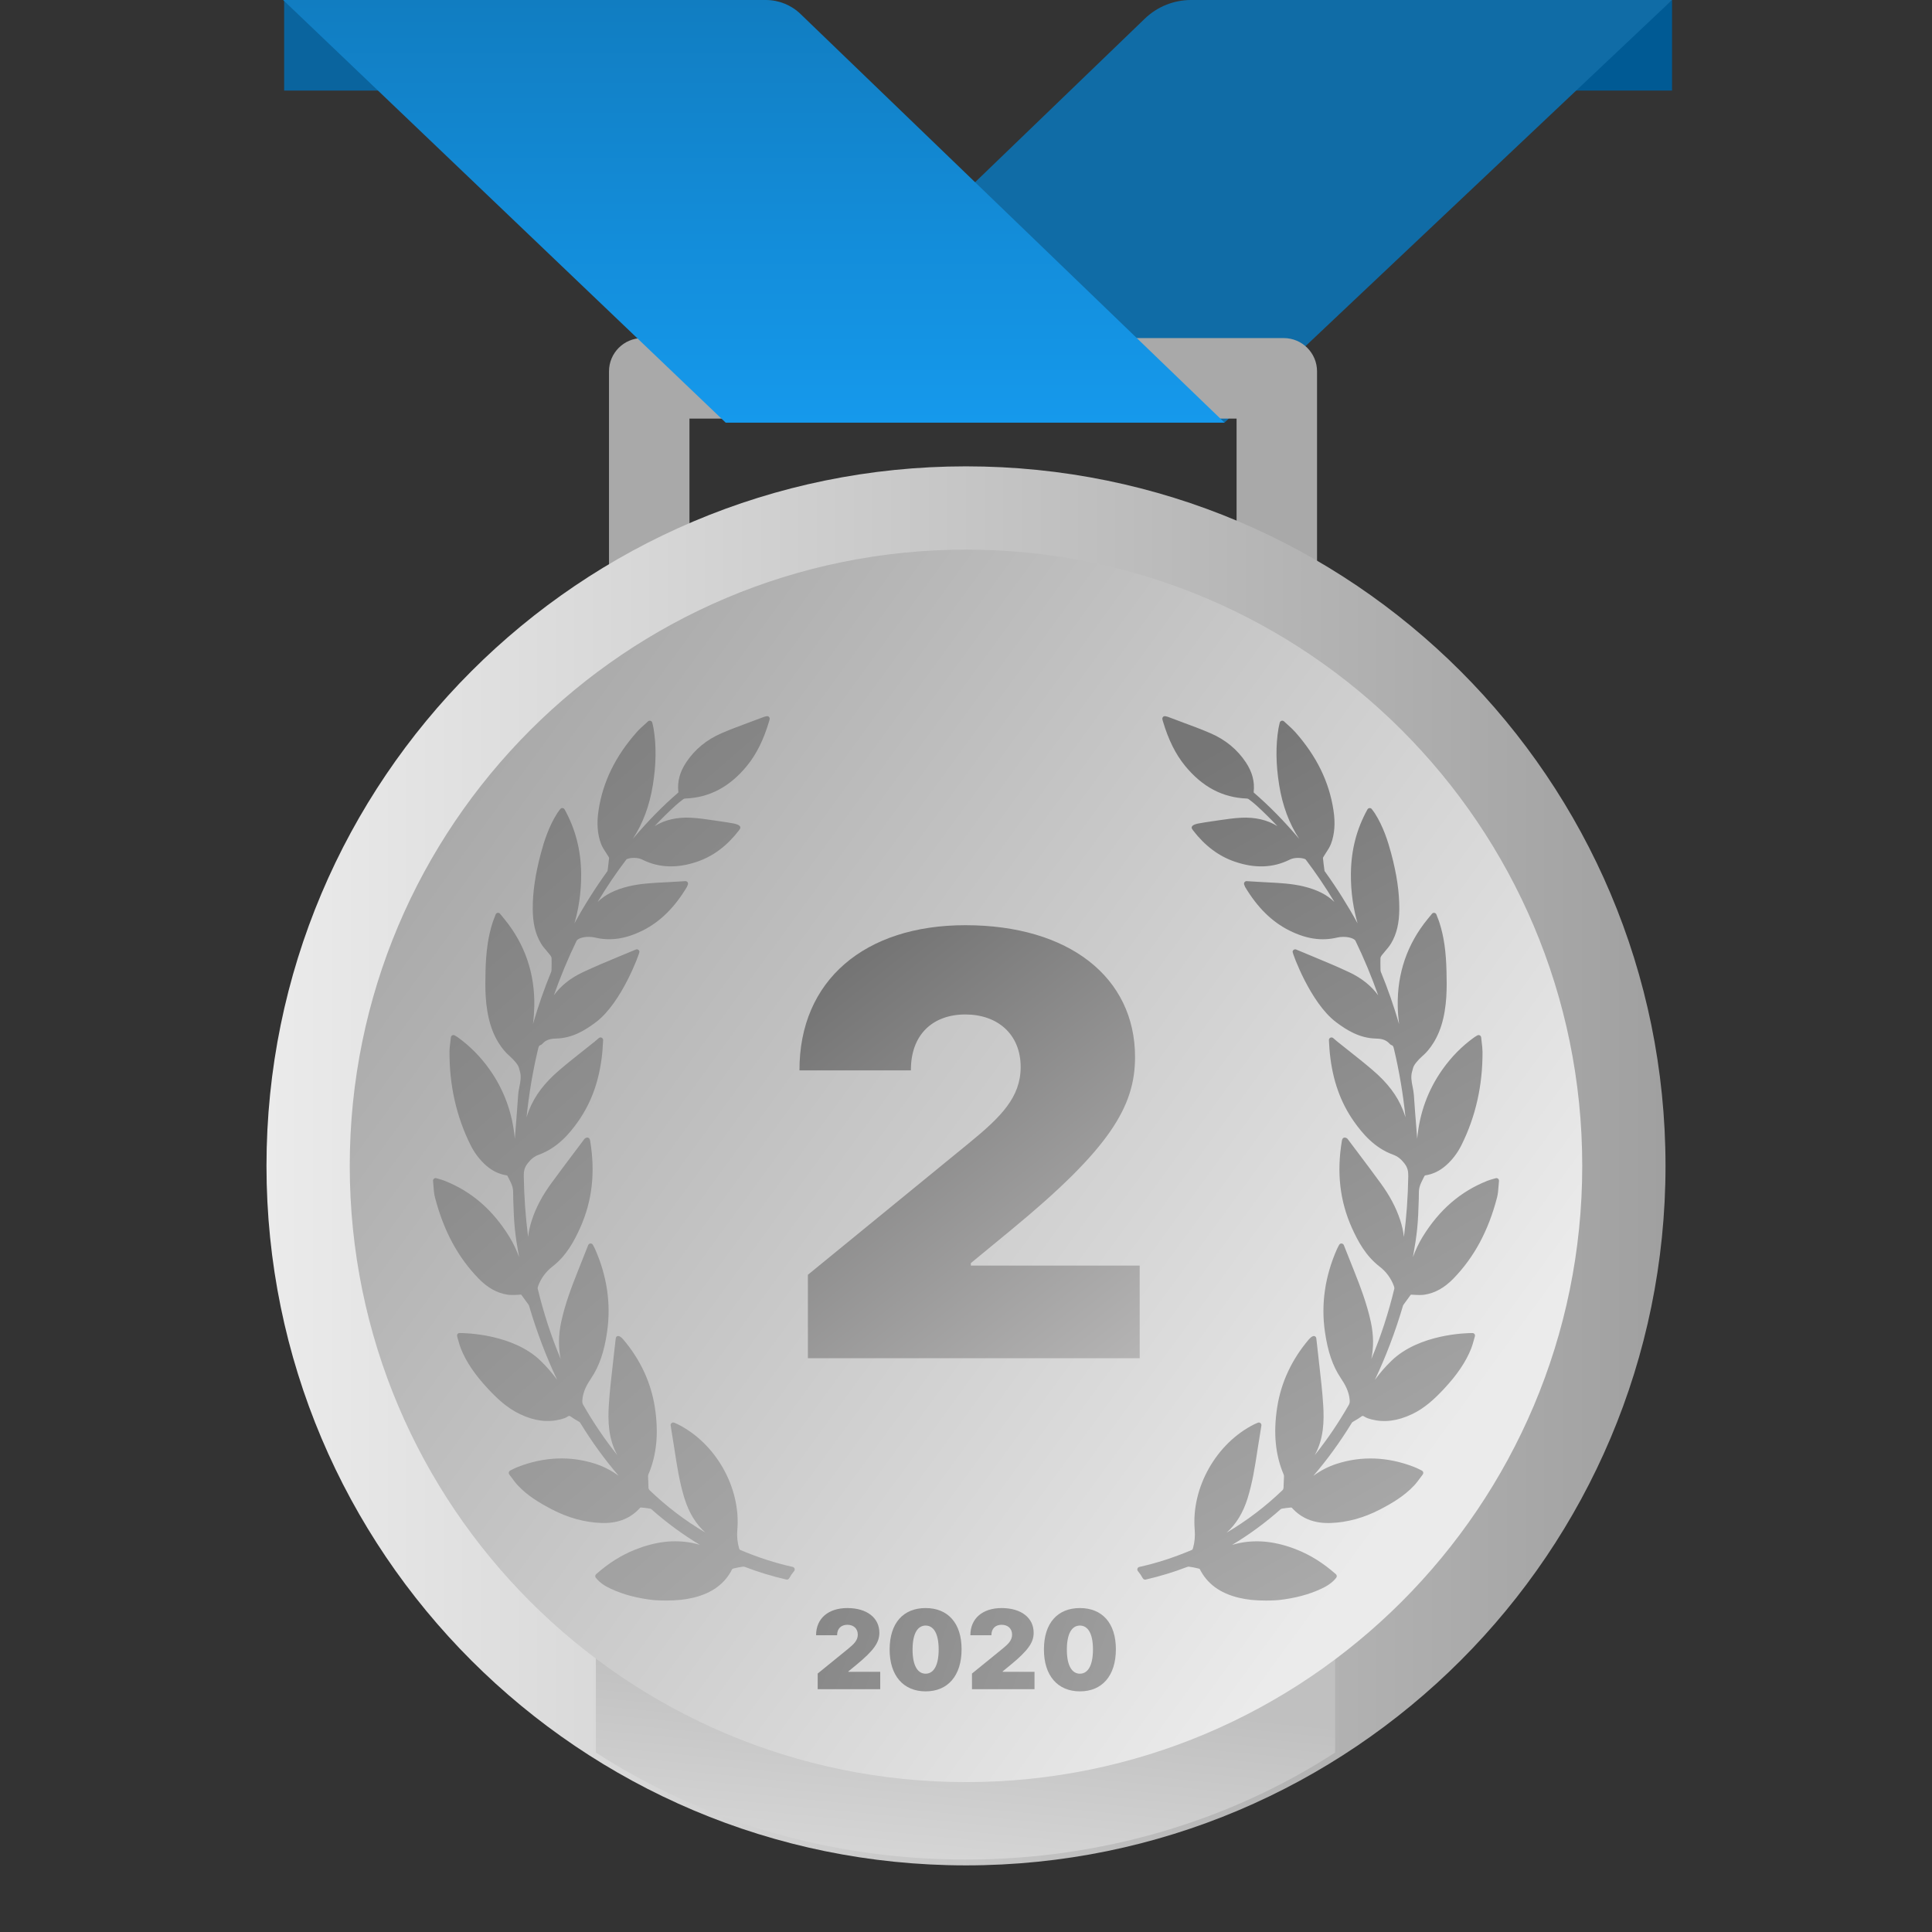 <?xml version="1.0" encoding="UTF-8"?>
<svg xmlns="http://www.w3.org/2000/svg" width="116" height="116" viewBox="0 0 116 116" fill="none">
  <rect x="0" y="0" width="116" height="116" fill="#333333" stroke="none"/>
  <path d="M100.393 0L94.052 5.438H100.393V0Z" fill="#005A94"></path>
  <path d="M43.57 25.375H73.521L100.393 0H71.512C70.477 0 69.482 0.401 68.736 1.12L43.57 25.375Z" fill="#106CA6"></path>
  <path d="M17.06 0L23.4 5.438H17.06V0Z" fill="#0A649E"></path>
  <path d="M79.077 38.907H36.565V22.299C36.565 21.194 37.46 20.299 38.565 20.299H77.077C78.182 20.299 79.077 21.194 79.077 22.299L79.077 38.907ZM41.396 34.074H74.246V25.132H41.396V34.074Z" fill="#A9A9A9"></path>
  <path d="M73.522 25.375H43.57L17 0H45.983C46.759 0 47.506 0.301 48.065 0.84L73.522 25.375Z" fill="url(#paint0_linear)"></path>
  <path d="M58 112C34.804 112 16 93.196 16 70C16 46.804 34.804 28 58 28C81.196 28 100 46.804 100 70C100 93.196 81.196 112 58 112Z" fill="url(#paint1_linear)"></path>
  <path d="M35.775 105.225C42.011 109.266 49.678 111.65 57.971 111.65C66.263 111.65 73.93 109.266 80.165 105.225V42.479C73.93 38.439 66.263 36.054 57.971 36.054C49.678 36.054 42.011 38.439 35.775 42.479V105.225Z" fill="url(#paint2_linear)"></path>
  <path d="M58 33C78.434 33 95 49.566 95 70C95 90.434 78.434 107 58 107C37.566 107 21 90.434 21 70C21 49.566 37.566 33 58 33Z" fill="url(#paint3_linear)"></path>
  <path d="M49.095 101.421H52.85V100.379H50.939V100.351L51.398 99.975C52.514 99.062 52.798 98.589 52.798 98.032C52.798 97.136 52.05 96.55 50.877 96.55C49.737 96.55 48.997 97.171 48.999 98.183H50.261C50.258 97.779 50.509 97.554 50.877 97.554C51.242 97.554 51.503 97.777 51.503 98.145C51.503 98.485 51.281 98.706 50.92 98.999L49.095 100.482V101.421Z" fill="url(#paint4_linear)"></path>
  <path d="M55.575 101.552C56.906 101.554 57.733 100.618 57.735 99.027C57.737 97.446 56.906 96.55 55.575 96.55C54.242 96.55 53.42 97.441 53.415 99.027C53.411 100.611 54.242 101.55 55.575 101.552ZM55.575 100.491C55.117 100.491 54.787 100.039 54.792 99.027C54.796 98.04 55.117 97.601 55.575 97.601C56.034 97.601 56.356 98.04 56.359 99.027C56.361 100.039 56.034 100.491 55.575 100.491Z" fill="url(#paint5_linear)"></path>
  <path d="M58.359 101.421H62.114V100.379H60.203V100.351L60.662 99.975C61.778 99.062 62.062 98.589 62.062 98.032C62.062 97.136 61.314 96.55 60.141 96.55C59.001 96.55 58.261 97.171 58.263 98.183H59.525C59.522 97.779 59.773 97.554 60.141 97.554C60.507 97.554 60.767 97.777 60.767 98.145C60.767 98.485 60.545 98.706 60.184 98.999L58.359 100.482V101.421Z" fill="url(#paint6_linear)"></path>
  <path d="M64.839 101.552C66.17 101.554 66.997 100.618 66.999 99.027C67.001 97.446 66.17 96.55 64.839 96.55C63.506 96.55 62.684 97.441 62.679 99.027C62.675 100.611 63.506 101.55 64.839 101.552ZM64.839 100.491C64.38 100.491 64.051 100.039 64.056 99.027C64.06 98.04 64.38 97.601 64.839 97.601C65.298 97.601 65.621 98.04 65.623 99.027C65.625 100.039 65.298 100.491 64.839 100.491Z" fill="url(#paint7_linear)"></path>
  <path d="M89.945 70.77C89.904 70.737 89.846 70.726 89.8 70.742C89.744 70.759 89.693 70.774 89.645 70.788L89.621 70.795C89.502 70.83 89.399 70.859 89.297 70.9C87.688 71.54 86.421 72.635 85.424 74.249C85.178 74.648 84.987 75.063 84.835 75.476C85.084 74.085 85.142 73.544 85.186 71.988C85.188 71.923 85.188 71.856 85.188 71.79C85.188 71.61 85.188 71.44 85.228 71.285C85.275 71.101 85.37 70.918 85.461 70.74C85.487 70.69 85.513 70.64 85.534 70.596C85.542 70.587 85.566 70.573 85.575 70.571C86.035 70.501 86.442 70.306 86.819 69.974C87.2 69.638 87.512 69.227 87.749 68.752C88.598 67.049 89.023 65.167 89.012 63.158C89.011 62.964 88.989 62.776 88.963 62.571C88.952 62.479 88.941 62.385 88.931 62.287C88.925 62.234 88.893 62.186 88.845 62.163C88.798 62.14 88.741 62.142 88.694 62.171C88.665 62.189 88.641 62.203 88.618 62.216C88.575 62.242 88.542 62.262 88.511 62.285C87.787 62.804 87.148 63.45 86.612 64.206C85.737 65.44 85.228 66.836 85.091 68.371C85.078 68.2 85.064 68.029 85.05 67.858L85.045 67.796C84.992 67.125 84.936 66.431 84.891 65.748C84.879 65.575 84.846 65.407 84.814 65.245C84.752 64.932 84.694 64.637 84.787 64.327C84.809 64.257 84.827 64.187 84.845 64.117C84.889 63.943 85.103 63.675 85.431 63.381L85.444 63.37C85.565 63.268 86.187 62.699 86.54 61.573C86.898 60.429 86.871 59.234 86.851 58.361L86.85 58.338C86.824 57.138 86.695 56.234 86.43 55.407C86.396 55.301 86.356 55.196 86.312 55.087C86.29 55.029 86.267 54.97 86.244 54.909C86.225 54.856 86.179 54.818 86.124 54.809L86.098 54.807C86.051 54.807 86.007 54.828 85.978 54.864L85.721 55.177C84.49 56.679 83.885 58.44 83.922 60.412C83.929 60.76 83.955 61.116 84.001 61.484C83.688 60.404 83.321 59.352 82.904 58.341C82.895 58.319 82.889 58.291 82.889 58.268L82.886 58.13C82.882 57.93 82.877 57.724 82.885 57.521C82.887 57.487 82.909 57.427 82.954 57.367C83.019 57.282 83.09 57.199 83.164 57.112C83.29 56.965 83.421 56.813 83.524 56.64C83.857 56.083 84.013 55.425 84.016 54.568C84.02 53.56 83.865 52.499 83.526 51.229C83.341 50.536 83.061 49.636 82.541 48.82C82.506 48.765 82.466 48.713 82.424 48.659C82.405 48.634 82.385 48.609 82.365 48.581C82.336 48.541 82.295 48.518 82.229 48.518C82.177 48.522 82.13 48.552 82.104 48.598C81.451 49.777 81.125 51.036 81.11 52.448C81.097 53.626 81.28 54.639 81.511 55.439C80.924 54.368 80.272 53.332 79.566 52.35L79.549 52.328C79.534 52.306 79.527 52.296 79.528 52.303C79.483 51.986 79.453 51.731 79.431 51.51C79.432 51.507 79.436 51.488 79.469 51.433C79.516 51.353 79.567 51.275 79.621 51.193C79.73 51.027 79.843 50.855 79.915 50.663C80.133 50.083 80.182 49.425 80.064 48.653C79.806 46.943 79.052 45.403 77.76 43.945C77.627 43.796 77.481 43.663 77.325 43.523L77.282 43.484C77.221 43.429 77.159 43.373 77.096 43.314C77.056 43.275 76.998 43.261 76.943 43.278C76.89 43.294 76.849 43.338 76.837 43.392L76.809 43.516C76.789 43.598 76.775 43.663 76.763 43.728C76.59 44.766 76.602 45.877 76.802 47.127C77.001 48.366 77.397 49.435 78.004 50.363C77.093 49.29 76.208 48.389 75.282 47.591C75.278 47.585 75.272 47.569 75.271 47.565C75.344 46.941 75.19 46.354 74.801 45.77C74.291 45.002 73.581 44.416 72.692 44.03C72.161 43.799 71.61 43.595 71.07 43.395C70.812 43.299 70.553 43.203 70.287 43.101C70.02 42.994 69.905 42.975 69.843 43.033C69.763 43.107 69.783 43.171 69.817 43.286L69.829 43.324C70.155 44.422 70.588 45.291 71.152 45.98C72.188 47.245 73.4 47.889 74.855 47.945C74.906 47.948 74.947 47.962 74.963 47.975C75.168 48.129 75.319 48.251 75.452 48.373C75.874 48.758 76.289 49.169 76.695 49.601C76.091 49.226 75.353 49.056 74.521 49.098C74.066 49.121 73.614 49.188 73.177 49.252L73.161 49.255C73.031 49.274 72.903 49.293 72.775 49.311C72.494 49.349 72.211 49.399 71.961 49.442C71.86 49.46 71.618 49.515 71.563 49.633C71.543 49.673 71.545 49.717 71.567 49.757C71.586 49.791 71.607 49.824 71.63 49.854C72.352 50.79 73.175 51.407 74.146 51.738C75.331 52.145 76.418 52.112 77.396 51.633C77.546 51.551 77.726 51.509 77.932 51.509C78.087 51.509 78.204 51.534 78.243 51.543C78.3 51.552 78.379 51.585 78.395 51.605C79.003 52.405 79.58 53.258 80.119 54.155C79.664 53.713 79.07 53.414 78.261 53.22C77.552 53.051 76.828 53.015 76.127 52.979L75.892 52.967C75.672 52.956 75.453 52.942 75.226 52.928L74.847 52.904C74.798 52.904 74.751 52.928 74.722 52.968C74.691 53.01 74.683 53.065 74.702 53.115C74.717 53.156 74.745 53.229 74.759 53.254C75.498 54.49 76.366 55.345 77.412 55.868C78.434 56.379 79.358 56.514 80.29 56.291C80.398 56.265 80.523 56.251 80.652 56.251C81.048 56.251 81.325 56.372 81.383 56.484C81.896 57.542 82.353 58.641 82.748 59.762C82.334 59.191 81.755 58.728 81.022 58.381C80.294 58.037 79.536 57.723 78.791 57.414C78.47 57.282 78.148 57.149 77.828 57.013C77.78 56.992 77.724 56.996 77.68 57.025C77.636 57.054 77.61 57.103 77.61 57.155C77.61 57.255 78.674 60.207 80.218 61.37C80.848 61.845 81.624 62.333 82.603 62.356C82.896 62.362 83.199 62.403 83.428 62.663C83.463 62.705 83.509 62.737 83.559 62.754C83.638 62.779 83.659 62.827 83.698 62.99C84.014 64.321 84.245 65.693 84.388 67.086C84.344 66.944 84.295 66.802 84.237 66.657C83.892 65.78 83.31 65.013 82.406 64.243C81.941 63.844 81.453 63.458 80.981 63.084L80.959 63.067C80.744 62.897 80.53 62.727 80.316 62.555C80.272 62.52 80.229 62.483 80.179 62.441L80.046 62.326C79.999 62.287 79.93 62.279 79.875 62.306C79.819 62.334 79.786 62.393 79.79 62.456C79.797 62.55 79.802 62.639 79.807 62.724L79.809 62.764C79.82 62.94 79.83 63.106 79.848 63.27C80.015 64.867 80.49 66.199 81.299 67.345C81.8 68.053 82.519 68.918 83.639 69.327C83.912 69.427 84.11 69.579 84.322 69.851C84.522 70.106 84.559 70.338 84.554 70.631C84.535 71.858 84.448 73.076 84.293 74.268C84.257 73.936 84.181 73.594 84.064 73.24C83.821 72.505 83.443 71.79 82.907 71.056C82.445 70.419 81.964 69.781 81.499 69.163L81.468 69.122C81.283 68.877 81.099 68.632 80.919 68.393C80.886 68.344 80.837 68.326 80.809 68.316C80.769 68.297 80.722 68.295 80.68 68.313C80.638 68.33 80.606 68.365 80.592 68.408L80.587 68.425C80.579 68.447 80.573 68.467 80.57 68.487C80.249 70.4 80.446 72.114 81.171 73.727C81.526 74.516 82.001 75.41 82.839 76.052C83.222 76.346 83.524 76.757 83.69 77.211C83.725 77.309 83.724 77.351 83.719 77.367C83.365 78.837 82.902 80.254 82.338 81.595C82.483 80.888 82.473 80.145 82.308 79.376C82.073 78.286 81.669 77.23 81.309 76.325L81.201 76.054C81.032 75.63 80.862 75.203 80.686 74.76C80.664 74.703 80.61 74.664 80.538 74.661C80.482 74.661 80.43 74.693 80.403 74.745L80.346 74.852C80.321 74.898 80.298 74.942 80.278 74.987C79.553 76.622 79.309 78.299 79.551 79.969C79.724 81.164 80.018 82.02 80.503 82.743C80.754 83.118 80.993 83.534 81.036 84.047C81.046 84.168 81.041 84.252 80.987 84.347C80.376 85.418 79.69 86.429 78.938 87.369C78.941 87.364 78.944 87.359 78.947 87.353C79.487 86.366 79.504 85.298 79.448 84.383C79.401 83.599 79.311 82.816 79.225 82.06L79.219 82.016C79.185 81.713 79.15 81.41 79.118 81.106C79.1 80.934 79.08 80.762 79.059 80.587L79.031 80.35C79.025 80.298 78.993 80.253 78.947 80.23C78.862 80.186 78.724 80.254 78.575 80.431C77.549 81.644 76.913 83.014 76.683 84.504C76.445 86.049 76.574 87.371 77.079 88.546C77.092 88.577 77.092 88.641 77.092 88.662L77.064 89.338C77.061 89.387 77.035 89.442 77.014 89.462C75.99 90.448 74.863 91.305 73.653 92.019C74.226 91.501 74.637 90.826 74.904 89.97C75.2 89.022 75.352 88.035 75.499 87.078L75.511 86.993C75.564 86.656 75.618 86.321 75.674 85.978L75.736 85.59C75.745 85.534 75.723 85.477 75.679 85.443C75.636 85.409 75.573 85.4 75.523 85.422L75.468 85.444C75.41 85.468 75.359 85.49 75.311 85.514C73.024 86.656 71.519 89.32 71.732 91.847C71.765 92.243 71.729 92.615 71.621 92.983C71.611 93.017 71.578 93.053 71.565 93.059C70.479 93.517 69.447 93.852 68.407 94.081C68.354 94.093 68.312 94.131 68.294 94.183C68.277 94.235 68.287 94.291 68.323 94.333C68.436 94.467 68.534 94.611 68.615 94.762C68.648 94.823 68.728 94.855 68.787 94.84C69.633 94.646 70.458 94.396 71.238 94.096C71.301 94.07 71.349 94.058 71.394 94.066C71.567 94.089 71.751 94.124 71.954 94.175C71.996 94.185 72.031 94.204 72.032 94.203C72.477 95.089 73.241 95.654 74.369 95.929C74.615 95.988 74.868 96.031 75.121 96.058C75.387 96.086 75.683 96.1 76.002 96.1C76.443 96.1 76.757 96.073 76.761 96.072C77.739 95.963 78.574 95.743 79.314 95.4C79.618 95.259 79.963 95.069 80.229 94.731C80.28 94.666 80.272 94.573 80.21 94.518C79.458 93.855 78.693 93.374 77.871 93.046C76.652 92.561 75.541 92.43 74.453 92.639C74.29 92.671 74.131 92.711 73.977 92.757C74.995 92.148 75.97 91.433 76.891 90.618C76.908 90.602 76.937 90.588 76.96 90.584C77.111 90.558 77.311 90.528 77.515 90.513C77.534 90.513 77.558 90.522 77.561 90.523C78.116 91.144 78.83 91.445 79.746 91.445C79.793 91.445 79.839 91.445 79.886 91.443C80.882 91.411 81.882 91.137 82.861 90.63C83.572 90.259 84.314 89.827 84.915 89.182C85.048 89.039 85.167 88.877 85.272 88.734L85.282 88.72C85.329 88.657 85.376 88.594 85.424 88.531C85.451 88.497 85.462 88.454 85.455 88.409C85.447 88.367 85.423 88.329 85.381 88.302C85.37 88.296 85.116 88.16 84.883 88.07C83.327 87.469 81.756 87.407 80.257 87.89C79.766 88.048 79.304 88.284 78.855 88.612C79.686 87.645 80.456 86.585 81.155 85.445C81.163 85.433 81.183 85.4 81.189 85.394C81.25 85.356 81.313 85.319 81.375 85.282C81.487 85.217 81.603 85.149 81.712 85.068C81.803 84.999 81.829 84.998 81.922 85.057C82.053 85.142 82.206 85.187 82.339 85.222C83.117 85.421 83.901 85.322 84.769 84.914C85.561 84.543 86.17 83.955 86.711 83.376C87.497 82.532 88.011 81.769 88.328 80.978C88.395 80.811 88.442 80.64 88.491 80.46C88.512 80.385 88.533 80.309 88.555 80.235C88.579 80.156 88.537 80.071 88.458 80.043L88.393 80.038C88.072 80.038 85.212 80.085 83.539 81.709C83.175 82.062 82.848 82.438 82.55 82.849C83.212 81.447 83.774 79.969 84.226 78.436L84.233 78.414C84.238 78.395 84.246 78.367 84.252 78.359L84.689 77.758C84.706 77.734 84.707 77.734 84.733 77.734C84.745 77.734 84.757 77.735 84.771 77.735L84.865 77.741C85.191 77.761 85.382 77.758 85.54 77.734C86.163 77.635 86.725 77.322 87.259 76.774C88.507 75.494 89.367 73.897 89.886 71.892C89.941 71.677 89.957 71.46 89.974 71.23C89.981 71.126 89.989 71.019 90.001 70.908C90.006 70.854 89.985 70.803 89.945 70.77Z" fill="url(#paint8_linear)"></path>
  <path d="M47.594 94.079C46.556 93.85 45.523 93.516 44.437 93.058C44.424 93.052 44.392 93.016 44.382 92.983C44.273 92.614 44.237 92.242 44.271 91.846C44.483 89.318 42.978 86.655 40.692 85.513C40.643 85.488 40.593 85.467 40.534 85.443L40.48 85.421C40.429 85.399 40.366 85.408 40.324 85.441C40.279 85.476 40.257 85.532 40.266 85.589L40.329 85.977C40.384 86.32 40.439 86.655 40.491 86.991L40.504 87.079C40.651 88.034 40.803 89.021 41.098 89.969C41.365 90.825 41.777 91.5 42.349 92.017C41.14 91.304 40.013 90.447 38.989 89.461C38.967 89.441 38.942 89.386 38.938 89.341L38.911 88.664C38.911 88.64 38.91 88.576 38.924 88.544C39.428 87.37 39.557 86.048 39.319 84.503C39.089 83.013 38.453 81.642 37.428 80.43C37.308 80.288 37.202 80.216 37.113 80.216C37.092 80.216 37.072 80.22 37.056 80.228C37.009 80.252 36.977 80.297 36.971 80.35L36.944 80.586C36.923 80.761 36.902 80.933 36.884 81.105C36.852 81.409 36.818 81.712 36.783 82.015L36.778 82.059C36.691 82.816 36.601 83.598 36.554 84.382C36.499 85.297 36.515 86.365 37.056 87.352C37.058 87.357 37.061 87.363 37.064 87.368C36.313 86.428 35.627 85.417 35.015 84.346C34.961 84.251 34.956 84.167 34.966 84.046C35.01 83.533 35.248 83.116 35.499 82.742C35.984 82.019 36.278 81.163 36.451 79.968C36.694 78.297 36.449 76.621 35.724 74.986C35.704 74.941 35.681 74.897 35.656 74.851L35.599 74.744C35.572 74.692 35.514 74.657 35.453 74.66C35.392 74.663 35.339 74.702 35.316 74.758C35.141 75.202 34.971 75.629 34.802 76.053L34.694 76.324C34.333 77.229 33.929 78.285 33.694 79.375C33.529 80.144 33.519 80.887 33.664 81.594C33.101 80.253 32.638 78.836 32.283 77.366C32.279 77.35 32.278 77.308 32.313 77.21C32.479 76.756 32.781 76.344 33.163 76.051C34.001 75.408 34.477 74.515 34.831 73.726C35.556 72.113 35.753 70.399 35.432 68.486C35.429 68.466 35.423 68.446 35.416 68.424L35.41 68.407C35.396 68.364 35.364 68.329 35.322 68.311C35.281 68.294 35.23 68.297 35.198 68.313C35.166 68.325 35.117 68.343 35.085 68.389C34.904 68.632 34.719 68.876 34.535 69.121L34.504 69.162C34.039 69.78 33.558 70.418 33.095 71.054C32.56 71.789 32.181 72.504 31.939 73.238C31.822 73.593 31.745 73.935 31.709 74.266C31.555 73.074 31.468 71.857 31.448 70.63C31.444 70.337 31.481 70.104 31.681 69.85C31.893 69.578 32.091 69.426 32.363 69.326C33.484 68.916 34.203 68.051 34.704 67.344C35.513 66.198 35.988 64.866 36.155 63.27C36.173 63.105 36.183 62.939 36.193 62.763L36.196 62.723C36.201 62.638 36.206 62.549 36.213 62.455C36.217 62.392 36.183 62.333 36.127 62.305C36.073 62.278 36.004 62.286 35.956 62.325L35.824 62.439C35.773 62.482 35.731 62.519 35.686 62.554C35.473 62.726 35.258 62.895 35.044 63.066L35.021 63.083C34.55 63.457 34.062 63.843 33.596 64.242C32.693 65.012 32.111 65.779 31.765 66.656C31.708 66.801 31.658 66.944 31.615 67.085C31.757 65.692 31.988 64.32 32.305 62.989C32.343 62.826 32.365 62.779 32.444 62.752C32.494 62.736 32.54 62.703 32.574 62.663C32.804 62.402 33.107 62.361 33.4 62.355C34.378 62.332 35.154 61.843 35.784 61.369C37.329 60.206 38.393 57.254 38.393 57.154C38.393 57.102 38.367 57.053 38.322 57.024C38.279 56.995 38.22 56.991 38.176 57.011C37.854 57.147 37.532 57.28 37.199 57.418C36.466 57.722 35.708 58.036 34.98 58.38C34.248 58.726 33.669 59.19 33.255 59.76C33.649 58.639 34.107 57.541 34.619 56.485C34.678 56.371 34.954 56.25 35.351 56.25C35.48 56.25 35.605 56.264 35.712 56.289C36.644 56.513 37.568 56.377 38.591 55.867C39.637 55.344 40.505 54.489 41.244 53.252C41.258 53.228 41.286 53.155 41.3 53.114C41.319 53.064 41.312 53.009 41.281 52.967C41.252 52.927 41.206 52.904 41.147 52.904C41.146 52.904 41.146 52.904 41.145 52.904L40.776 52.927C40.55 52.941 40.33 52.955 40.11 52.966L39.876 52.978C39.175 53.013 38.45 53.05 37.741 53.218C36.932 53.413 36.339 53.712 35.883 54.154C36.422 53.257 36.999 52.404 37.607 51.605C37.623 51.583 37.702 51.551 37.766 51.54C37.798 51.533 37.915 51.508 38.07 51.508C38.276 51.508 38.457 51.55 38.609 51.634C39.581 52.109 40.672 52.144 41.856 51.738C42.828 51.406 43.65 50.789 44.371 49.853C44.395 49.823 44.416 49.791 44.435 49.756C44.457 49.716 44.459 49.672 44.44 49.632C44.384 49.515 44.142 49.46 44.04 49.441C43.791 49.398 43.508 49.348 43.227 49.31C43.099 49.292 42.97 49.273 42.841 49.254L42.825 49.252C42.388 49.187 41.936 49.12 41.481 49.097C40.65 49.055 39.911 49.225 39.307 49.6C39.713 49.168 40.128 48.758 40.55 48.372C40.683 48.251 40.834 48.128 41.039 47.974C41.055 47.962 41.096 47.948 41.145 47.945C42.602 47.888 43.814 47.245 44.85 45.98C45.414 45.291 45.847 44.422 46.173 43.323L46.185 43.286C46.219 43.17 46.239 43.107 46.159 43.032C46.097 42.975 45.988 42.992 45.706 43.104C45.449 43.202 45.191 43.298 44.925 43.396C44.393 43.594 43.842 43.798 43.31 44.029C42.421 44.415 41.712 45.001 41.201 45.769C40.812 46.353 40.658 46.941 40.731 47.561C40.73 47.568 40.724 47.585 40.723 47.587C39.795 48.388 38.909 49.289 37.998 50.362C38.605 49.434 39.001 48.365 39.2 47.126C39.4 45.877 39.413 44.765 39.239 43.727C39.228 43.662 39.213 43.597 39.194 43.516L39.165 43.391C39.152 43.337 39.112 43.294 39.059 43.277C39.006 43.261 38.946 43.275 38.907 43.313C38.843 43.373 38.781 43.429 38.72 43.484L38.677 43.523C38.522 43.663 38.375 43.795 38.242 43.945C36.95 45.402 36.196 46.942 35.938 48.652C35.82 49.425 35.869 50.082 36.087 50.663C36.159 50.855 36.272 51.026 36.384 51.197C36.435 51.275 36.487 51.353 36.534 51.433C36.568 51.49 36.571 51.505 36.571 51.503C36.55 51.731 36.519 51.986 36.478 52.292C36.476 52.295 36.47 52.304 36.452 52.329L36.437 52.35C35.73 53.332 35.078 54.367 34.492 55.439C34.722 54.639 34.906 53.625 34.893 52.448C34.877 51.036 34.552 49.776 33.898 48.597C33.873 48.551 33.826 48.522 33.76 48.517C33.712 48.517 33.667 48.541 33.637 48.581C33.617 48.608 33.597 48.634 33.578 48.658C33.536 48.713 33.497 48.764 33.461 48.82C32.941 49.636 32.662 50.535 32.477 51.228C32.138 52.499 31.982 53.56 31.987 54.568C31.989 55.424 32.145 56.082 32.478 56.639C32.581 56.813 32.712 56.965 32.843 57.117C32.912 57.198 32.983 57.282 33.048 57.367C33.093 57.426 33.115 57.487 33.117 57.52C33.125 57.724 33.12 57.93 33.116 58.13L33.113 58.267C33.113 58.291 33.107 58.319 33.099 58.339C32.681 59.351 32.314 60.403 32.001 61.483C32.047 61.116 32.073 60.76 32.08 60.412C32.117 58.44 31.512 56.679 30.281 55.177L30.024 54.864C29.995 54.827 29.951 54.806 29.904 54.806L29.878 54.809C29.823 54.818 29.777 54.856 29.758 54.908C29.735 54.97 29.712 55.029 29.69 55.086C29.647 55.196 29.606 55.3 29.572 55.406C29.308 56.234 29.178 57.138 29.151 58.337L29.151 58.361C29.131 59.233 29.104 60.428 29.463 61.572C29.815 62.698 30.437 63.267 30.558 63.369L30.571 63.381C30.899 63.674 31.113 63.942 31.157 64.116C31.175 64.186 31.193 64.257 31.215 64.326C31.308 64.636 31.25 64.931 31.186 65.25C31.155 65.411 31.122 65.577 31.111 65.748C31.066 66.43 31.01 67.124 30.956 67.795L30.952 67.857C30.938 68.028 30.924 68.2 30.91 68.371C30.773 66.835 30.265 65.439 29.39 64.205C28.854 63.45 28.215 62.804 27.491 62.284C27.46 62.261 27.427 62.242 27.383 62.215C27.361 62.203 27.337 62.188 27.307 62.169C27.262 62.142 27.203 62.14 27.157 62.163C27.109 62.186 27.076 62.233 27.071 62.287C27.061 62.384 27.049 62.478 27.037 62.575C27.013 62.775 26.99 62.964 26.989 63.158C26.979 65.166 27.404 67.049 28.253 68.752C28.489 69.227 28.802 69.638 29.182 69.974C29.559 70.305 29.966 70.5 30.426 70.571C30.436 70.572 30.46 70.587 30.464 70.59C30.488 70.64 30.514 70.69 30.54 70.74C30.632 70.917 30.727 71.101 30.774 71.284C30.813 71.44 30.813 71.61 30.813 71.79C30.813 71.856 30.813 71.922 30.815 71.987C30.859 73.543 30.917 74.085 31.166 75.475C31.014 75.062 30.823 74.647 30.577 74.249C29.58 72.635 28.313 71.539 26.705 70.9C26.602 70.859 26.5 70.829 26.381 70.794L26.357 70.787C26.308 70.773 26.257 70.758 26.203 70.742C26.153 70.725 26.097 70.736 26.057 70.77C26.017 70.803 25.995 70.854 26.001 70.907C26.013 71.017 26.021 71.124 26.028 71.229C26.045 71.459 26.061 71.676 26.116 71.891C26.635 73.895 27.494 75.493 28.743 76.773C29.276 77.32 29.839 77.634 30.462 77.732C30.619 77.757 30.811 77.76 31.137 77.74L31.23 77.734C31.245 77.733 31.257 77.732 31.268 77.732C31.294 77.732 31.296 77.732 31.314 77.759L31.75 78.357C31.756 78.365 31.764 78.393 31.769 78.413L31.776 78.434C32.228 79.968 32.789 81.445 33.451 82.847C33.153 82.436 32.827 82.061 32.463 81.707C30.79 80.084 27.93 80.037 27.609 80.037L27.569 80.037L27.544 80.042C27.465 80.07 27.423 80.154 27.447 80.233C27.469 80.308 27.49 80.383 27.514 80.472C27.56 80.638 27.607 80.81 27.674 80.976C27.991 81.768 28.504 82.53 29.291 83.375C29.831 83.954 30.441 84.541 31.233 84.913C32.101 85.32 32.884 85.419 33.663 85.22C33.796 85.185 33.948 85.141 34.079 85.056C34.173 84.996 34.198 84.998 34.29 85.066C34.399 85.147 34.514 85.215 34.627 85.281C34.689 85.317 34.751 85.354 34.81 85.391C34.819 85.399 34.839 85.431 34.846 85.443C35.545 86.584 36.315 87.643 37.147 88.61C36.697 88.283 36.235 88.046 35.745 87.888C34.246 87.405 32.674 87.467 31.118 88.068C30.886 88.158 30.631 88.295 30.614 88.304C30.579 88.328 30.554 88.366 30.547 88.409C30.54 88.452 30.551 88.495 30.577 88.529C30.625 88.592 30.672 88.656 30.719 88.719L30.729 88.732C30.834 88.876 30.953 89.037 31.087 89.181C31.688 89.825 32.429 90.257 33.141 90.628C34.119 91.136 35.12 91.409 36.115 91.441C36.162 91.443 36.209 91.444 36.256 91.444C37.171 91.444 37.886 91.142 38.437 90.525C38.443 90.52 38.467 90.511 38.48 90.511C38.691 90.526 38.891 90.557 39.04 90.582C39.064 90.586 39.093 90.6 39.111 90.616C40.031 91.431 41.006 92.146 42.024 92.755C41.87 92.709 41.711 92.669 41.548 92.637C40.46 92.428 39.35 92.559 38.13 93.044C37.308 93.372 36.543 93.853 35.792 94.516C35.73 94.571 35.721 94.664 35.772 94.729C36.038 95.067 36.384 95.257 36.687 95.397C37.427 95.741 38.262 95.961 39.241 96.071C39.244 96.071 39.559 96.098 40 96.098C40.318 96.098 40.614 96.084 40.88 96.056C41.134 96.029 41.387 95.986 41.632 95.927C42.76 95.652 43.525 95.087 43.963 94.211C43.971 94.203 44.004 94.183 44.047 94.173C44.251 94.123 44.434 94.087 44.608 94.064C44.649 94.057 44.7 94.068 44.765 94.094C45.544 94.394 46.368 94.644 47.213 94.837C47.225 94.84 47.237 94.841 47.25 94.841C47.307 94.841 47.359 94.81 47.386 94.759C47.467 94.609 47.566 94.465 47.679 94.331C47.714 94.289 47.725 94.233 47.707 94.181C47.691 94.13 47.648 94.092 47.594 94.079Z" fill="url(#paint9_linear)"></path>
  <path d="M48.507 81.549H68.429V75.989H58.291V75.838L60.724 73.835C66.642 68.963 68.15 66.433 68.15 63.465C68.15 58.681 64.184 55.55 57.961 55.55C51.916 55.55 47.988 58.868 48.001 64.266H54.692C54.679 62.112 56.01 60.91 57.961 60.91C59.9 60.91 61.282 62.1 61.282 64.066C61.282 65.882 60.103 67.059 58.189 68.625L48.507 76.54V81.549Z" fill="url(#paint10_linear)"></path>
  <defs>
    <linearGradient id="paint0_linear" x1="45.261" y1="0" x2="45.261" y2="25.375" gradientUnits="userSpaceOnUse">
      <stop stop-color="#117DC1"></stop>
      <stop offset="1" stop-color="#1599EC"></stop>
    </linearGradient>
    <linearGradient id="paint1_linear" x1="16" y1="70" x2="100" y2="70" gradientUnits="userSpaceOnUse">
      <stop stop-color="#EBEBEB"></stop>
      <stop offset="1" stop-color="#A0A0A0"></stop>
    </linearGradient>
    <linearGradient id="paint2_linear" x1="56.806" y1="85.648" x2="53.141" y2="122.867" gradientUnits="userSpaceOnUse">
      <stop offset="0.417" stop-color="#C0C0C0"></stop>
      <stop offset="1" stop-color="#EDEDED"></stop>
    </linearGradient>
    <linearGradient id="paint3_linear" x1="89.022" y1="83.646" x2="15.787" y2="30.25" gradientUnits="userSpaceOnUse">
      <stop stop-color="#EBEBEB"></stop>
      <stop offset="1" stop-color="#979797"></stop>
    </linearGradient>
    <linearGradient id="paint4_linear" x1="49" y1="96.074" x2="67" y2="102.574" gradientUnits="userSpaceOnUse">
      <stop stop-color="#878787"></stop>
      <stop offset="1" stop-color="#9E9E9E"></stop>
    </linearGradient>
    <linearGradient id="paint5_linear" x1="49" y1="96.074" x2="67" y2="102.574" gradientUnits="userSpaceOnUse">
      <stop stop-color="#878787"></stop>
      <stop offset="1" stop-color="#9E9E9E"></stop>
    </linearGradient>
    <linearGradient id="paint6_linear" x1="49" y1="96.074" x2="67" y2="102.574" gradientUnits="userSpaceOnUse">
      <stop stop-color="#878787"></stop>
      <stop offset="1" stop-color="#9E9E9E"></stop>
    </linearGradient>
    <linearGradient id="paint7_linear" x1="49" y1="96.074" x2="67" y2="102.574" gradientUnits="userSpaceOnUse">
      <stop stop-color="#878787"></stop>
      <stop offset="1" stop-color="#9E9E9E"></stop>
    </linearGradient>
    <linearGradient id="paint8_linear" x1="66.834" y1="48.347" x2="92.355" y2="92.519" gradientUnits="userSpaceOnUse">
      <stop stop-color="#767676"></stop>
      <stop offset="1" stop-color="#AEAEAE"></stop>
    </linearGradient>
    <linearGradient id="paint9_linear" x1="17.265" y1="51.292" x2="53.092" y2="92.519" gradientUnits="userSpaceOnUse">
      <stop stop-color="#7A7A7A"></stop>
      <stop offset="1" stop-color="#AAAAAA"></stop>
    </linearGradient>
    <linearGradient id="paint10_linear" x1="48.904" y1="56.632" x2="70.032" y2="83.164" gradientUnits="userSpaceOnUse">
      <stop stop-color="#6F6F6F"></stop>
      <stop offset="1" stop-color="#BAB9B9"></stop>
    </linearGradient>
  </defs>
</svg>
